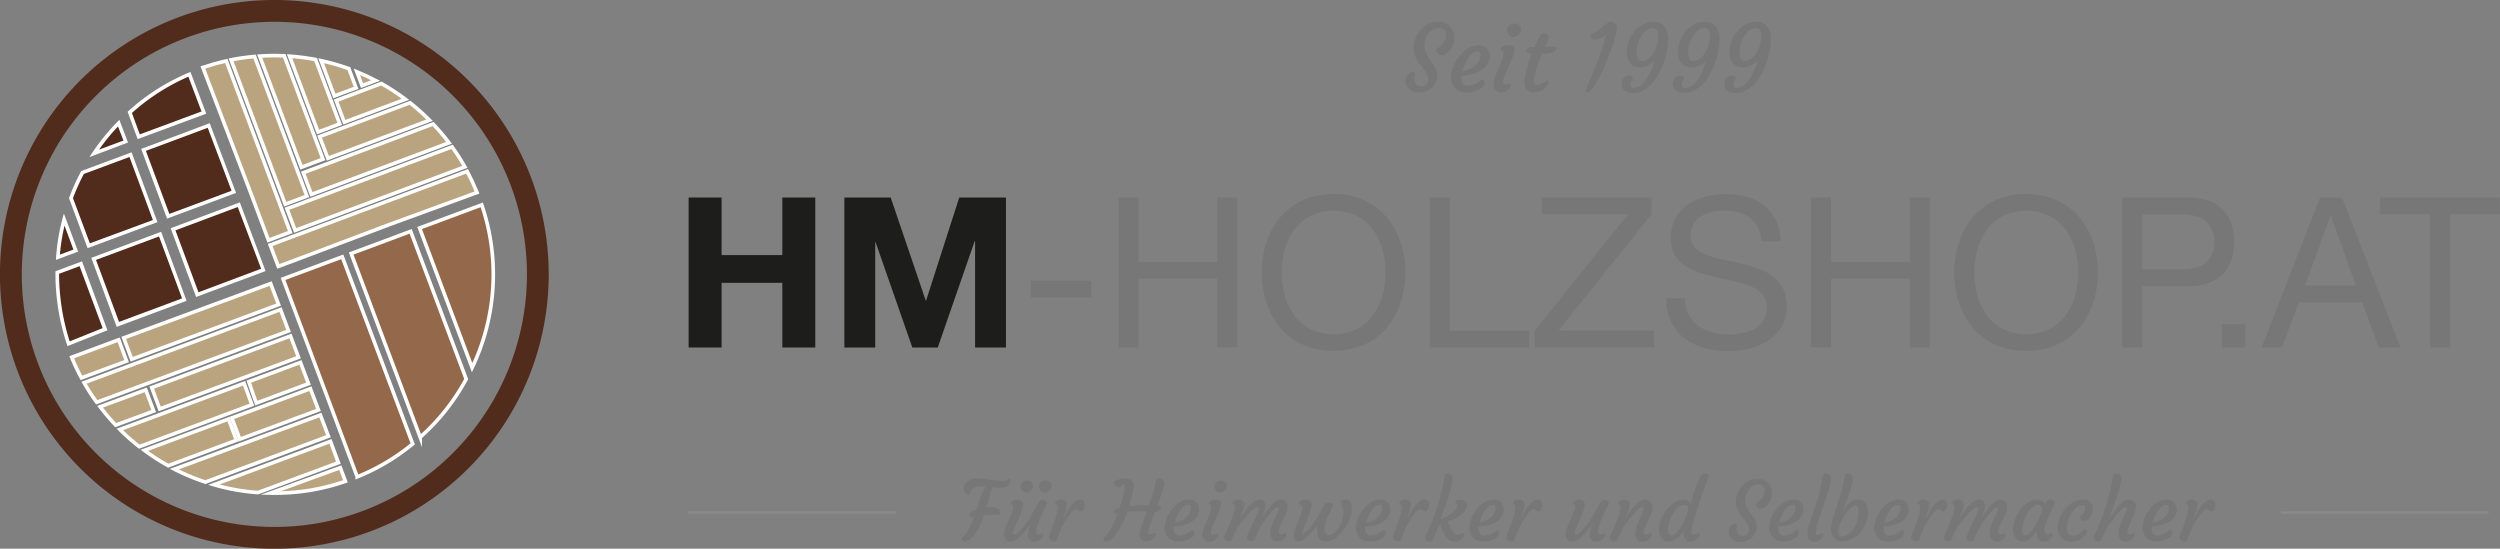 <svg xmlns="http://www.w3.org/2000/svg" viewBox="0 0 688.4 151.09"><rect x="0" y="0" width="688.4" height="151.09" fill="#808080" stroke="none"/><defs><style>.cls-1{fill:#512b1b;}.cls-2{fill:none;}.cls-3{fill:#d14819;}.cls-4,.cls-5{fill:#baa37f;}.cls-4,.cls-6{stroke:#fff;stroke-miterlimit:10;}.cls-6{fill:#93684b;}.cls-7{fill:#fff;}.cls-8{fill:#777;}.cls-9{fill:#1d1d1b;}.cls-10{fill:#898a8a;}</style></defs><g id="Lag_2" data-name="Lag 2"><g id="Layer_1" data-name="Layer 1"><path class="cls-1" d="M75.55,6A69.55,69.55,0,1,1,6,75.55,69.62,69.62,0,0,1,75.55,6m0-6a75.55,75.55,0,1,0,75.54,75.55A75.54,75.54,0,0,0,75.55,0Z"/><line class="cls-2" x1="52.82" y1="12.85" x2="52.82" y2="13.01"/><line class="cls-2" x1="101.3" y1="140.68" x2="101.09" y2="140.68"/><path class="cls-3" d="M56,18.64,68.93,52.82,56.15,18.58Z"/><path class="cls-4" d="M94.8,33.65l16.84-6.31A59.67,59.67,0,0,0,105,23L92.56,27.68Z"/><path class="cls-4" d="M103.44,22.17c-1.69-.88-3.41-1.69-5.18-2.41l1.43,3.82Z"/><polygon class="cls-5" points="74.4 67.46 76.63 73.36 76.69 73.33 74.46 67.44 74.4 67.46"/><path class="cls-4" d="M76.63,73.36l5.65-2.11L106.77,62l24.59-9c-.78-1.91-1.76-4-2.73-5.83L74.4,67.46Z"/><path class="cls-4" d="M81.28,63.45,128,45.94a59.63,59.63,0,0,0-3.52-5.5L79,57.48Z"/><path class="cls-4" d="M85.75,53.53l37.89-14.21a58.47,58.47,0,0,0-4.39-5.17L83.51,47.56Z"/><path class="cls-4" d="M90.28,43.59l28-10.49a61.24,61.24,0,0,0-5.38-4.8L88,37.61Z"/><path class="cls-4" d="M93.55,34.12,86.9,16.39a62.71,62.71,0,0,0-7.17-.92l7.84,20.89Z"/><path class="cls-4" d="M88.94,43.82,78.27,15.37c-.91,0-1.83-.07-2.76-.07-1.35,0-2.69.07-4,.15L83,46.06Z"/><path class="cls-4" d="M84.51,54,70.1,15.56a60,60,0,0,0-6.47.92L78.54,56.24Z"/><polygon class="cls-5" points="73.92 66.19 73.98 66.16 68.93 52.82 73.92 66.19"/><path class="cls-4" d="M68.93,52.82l5,13.34,6-2.25L62.31,16.77c-1.16.26-2.31.56-3.45.88-.9.29-2,.6-3,.93Z"/><path class="cls-4" d="M98.06,24.19l-2-5.28a58.82,58.82,0,0,0-7.64-2.2l3.65,9.72Z"/><path class="cls-4" d="M34.86,99.44l-2.18-5.88L19.75,98.37a51.52,51.52,0,0,0,2.68,5.68Z"/><polygon class="cls-4" points="36.26 98.92 76.72 83.87 74.52 78.08 34.07 93.04 36.26 98.92"/><path class="cls-4" d="M26.64,110.77,79.46,91.12l-2.22-5.88L23.16,105.37A48.76,48.76,0,0,0,26.64,110.77Z"/><path class="cls-4" d="M56.55,132.75l33.88-12.63-2.21-5.84L48,129.18A60.49,60.49,0,0,0,56.55,132.75Z"/><path class="cls-4" d="M40.13,107.34,27.56,112a58,58,0,0,0,4.3,5.06l10.46-3.86Z"/><polygon class="cls-4" points="43.97 112.6 82.2 98.38 79.98 92.51 41.78 106.72 43.97 112.6"/><path class="cls-4" d="M67.21,105.54,33,118.25A56.84,56.84,0,0,0,38.36,123l31-11.56Z"/><path class="cls-4" d="M62.92,115.39,39.75,124a58.27,58.27,0,0,0,6.57,4.23l18.78-7Z"/><polygon class="cls-4" points="66.03 120.94 87.69 112.89 85.47 107.02 63.84 115.07 66.03 120.94"/><polygon class="cls-4" points="70.56 111 84.95 105.65 82.73 99.78 68.5 105.08 70.56 111"/><path class="cls-4" d="M71.05,135.63l22.13-8.23L91,121.53,58.88,133.46A57.19,57.19,0,0,0,71.05,135.63Z"/><path class="cls-4" d="M95.12,132.53l-1.42-3.76-19.22,7A58.92,58.92,0,0,0,95.12,132.53Z"/><path class="cls-6" d="M77.94,76.8l20.43,54.5a58.32,58.32,0,0,0,15.27-9.07L94.24,70.72Z"/><path class="cls-6" d="M96.7,69.81l19,50.57a58.08,58.08,0,0,0,12.67-16L113.08,63.7Z"/><path class="cls-6" d="M132.65,56.41l-17.11,6.38L130,101.24A59.35,59.35,0,0,0,132.65,56.41Z"/><polygon class="cls-1" points="47.67 63.13 65.76 56.4 72.54 74.35 54.36 81.13 47.67 63.13"/><path class="cls-7" d="M65.46,57l6.44,17L54.65,80.48,48.31,63.43,65.46,57m.59-1.28L47,62.84l7,18.93,19.12-7.13L66.05,55.76Z"/><path class="cls-1" d="M15.94,70.85a55.76,55.76,0,0,1,1.73-10.4L20.86,69Z"/><path class="cls-7" d="M17.77,62.14l2.45,6.59L16.5,70.11a53.9,53.9,0,0,1,1.27-8m-.17-3.31a56.5,56.5,0,0,0-2.2,12.76l6.11-2.27L17.6,58.83Z"/><path class="cls-1" d="M25.91,42.23a56.84,56.84,0,0,1,6.76-8.34L34.6,39Z"/><path class="cls-7" d="M32.48,34.8,34,38.7l-6.73,2.51a53.47,53.47,0,0,1,5.25-6.41M32.87,33a58.63,58.63,0,0,0-8.23,10.25l10.61-4L32.87,33Z"/><path class="cls-1" d="M19.56,54.55a57.32,57.32,0,0,1,3.16-7l13.22-4.92,6.81,18.3-18.3,6.81Z"/><path class="cls-7" d="M35.65,43.22,42.1,60.59,24.74,67,20.09,54.55a58.19,58.19,0,0,1,3-6.65l12.58-4.68m.58-1.28L22.37,47.1A57.34,57.34,0,0,0,19,54.55l5.12,13.78,19.24-7.16L36.23,41.94Z"/><path class="cls-1" d="M18.88,94.61A61.33,61.33,0,0,1,15.77,75l6.43-2.39,6.7,18Z"/><path class="cls-7" d="M21.9,73.25l6.36,17.1L19.19,94a61.16,61.16,0,0,1-2.92-18.61l5.63-2.09M22.49,72l-7.22,2.69v.22a61.74,61.74,0,0,0,3.31,20.39l11-4.35-7-19Z"/><polygon class="cls-1" points="39.52 41.25 57.49 34.56 64.4 52.82 46.33 59.55 39.52 41.25"/><path class="cls-7" d="M57.2,35.2l6.56,17.33L46.63,58.9,40.17,41.54l17-6.34m.59-1.28L38.88,41,46,60.19l19-7.07-7.26-19.2Z"/><polygon class="cls-1" points="25.78 71.27 44.08 64.47 50.78 82.46 32.48 89.28 25.78 71.27"/><path class="cls-7" d="M43.79,65.11l6.34,17.06L32.78,88.64,26.43,71.57l17.36-6.46m.58-1.29L25.14,71l7,19,19.23-7.17L44.37,63.82Z"/><path class="cls-1" d="M35.73,31A57.85,57.85,0,0,1,52.18,20.51l4,10.47-18,6.68Z"/><path class="cls-7" d="M51.89,21.17l3.6,9.52L38.49,37l-2.17-5.89a57.82,57.82,0,0,1,15.57-10m.66-1.34a58.53,58.53,0,0,0-17.41,11L37.9,38.3l18.89-7L52.47,19.87l.08,0Z"/><line class="cls-2" x1="52.81" y1="20.52" x2="52.82" y2="20.51"/><path class="cls-8" d="M389.57,20.5l-.11,1a2.12,2.12,0,0,0,1,2.06,1.78,1.78,0,0,0,.83.19,2.14,2.14,0,0,0,.87-.17,1.88,1.88,0,0,0,1.16-1.74,2.92,2.92,0,0,0-.3-1.33,8.66,8.66,0,0,0-.74-1.2l-1-1.22a8.56,8.56,0,0,1-1.62-2.63,6.92,6.92,0,0,1-.41-2.19,7.31,7.31,0,0,1,.24-1.89,7.76,7.76,0,0,1,.68-1.69,7.35,7.35,0,0,1,1.05-1.48A7.08,7.08,0,0,1,392.58,7a5.78,5.78,0,0,1,5.49-.62,4.05,4.05,0,0,1,1.38,1.07,4.59,4.59,0,0,1,1,3,5.48,5.48,0,0,1-.91,3,3.78,3.78,0,0,1-1.87,1.65,1.45,1.45,0,0,1-.61.11,1.49,1.49,0,0,1-1.13-.44,1.32,1.32,0,0,1-.44-.95.48.48,0,0,1,.21-.46,4.82,4.82,0,0,0,1.65-1.48,3.93,3.93,0,0,0,.8-2.11,2,2,0,0,0-.51-1.56,2.05,2.05,0,0,0-1.44-.5,3.24,3.24,0,0,0-1.62.4,4.15,4.15,0,0,0-1.24,1.09,5.56,5.56,0,0,0-1.12,3.48,5.27,5.27,0,0,0,.92,2.81q.39.64.84,1.26c.3.41.59.83.85,1.26a5.37,5.37,0,0,1,.91,2.7,4.28,4.28,0,0,1-.43,2,4.51,4.51,0,0,1-1.14,1.43,5.19,5.19,0,0,1-3.49,1.32,3.66,3.66,0,0,1-2.84-1.09,2.82,2.82,0,0,1-.79-1.92,2.87,2.87,0,0,1,.63-1.89,1.93,1.93,0,0,1,.94-.7C389.24,19.69,389.57,19.91,389.57,20.5Z"/><path class="cls-8" d="M399.55,21a7.88,7.88,0,0,1,.36-2.07,10.81,10.81,0,0,1,.83-1.92A11.13,11.13,0,0,1,402,15.24a9.94,9.94,0,0,1,1.53-1.45,6,6,0,0,1,3.6-1.33,2.77,2.77,0,0,1,2.84,1.75,3.62,3.62,0,0,1,.23,1.42,3.73,3.73,0,0,1-.31,1.5,4.06,4.06,0,0,1-.83,1.26,6,6,0,0,1-1.25,1,9,9,0,0,1-1.59.76,12,12,0,0,1-3.79.65,2.65,2.65,0,0,0-.06.52,3.75,3.75,0,0,0,.07.78,2.32,2.32,0,0,0,.3.76,1.43,1.43,0,0,0,1.3.75,5.23,5.23,0,0,0,2.81-.85,3.46,3.46,0,0,0,.79-.59.86.86,0,0,1,.53-.3.5.5,0,0,1,.4.26,1.13,1.13,0,0,1,.16.61,1.84,1.84,0,0,1-.37,1.15,6.36,6.36,0,0,1-4.67,1.56,4,4,0,0,1-2.94-1.09A4.35,4.35,0,0,1,399.55,21Zm7.27-6.88c-.87,0-1.71.6-2.51,1.8a13.71,13.71,0,0,0-1.65,3.66,6.11,6.11,0,0,0,3.62-1.64,3.77,3.77,0,0,0,1.4-2.58C407.68,14.52,407.4,14.11,406.82,14.11Z"/><path class="cls-8" d="M415.63,23c.22,0,.32.14.32.42a1.81,1.81,0,0,1-.51,1.16,2.49,2.49,0,0,1-2,.87,2,2,0,0,1-2-1.17,2.13,2.13,0,0,1-.2-1,5,5,0,0,1,.2-1.3c.14-.48.31-1,.51-1.51s.43-1.06.67-1.6l.66-1.57A8.24,8.24,0,0,0,414,15a1.68,1.68,0,0,0-.11-.74,1.18,1.18,0,0,0-.26-.28l-.25-.18a.33.33,0,0,1-.12-.3.65.65,0,0,1,.16-.42,1.63,1.63,0,0,1,.45-.35,2.83,2.83,0,0,1,1.3-.28c1.22,0,1.84.32,1.84,1a7,7,0,0,1-.59,2.56c-.39,1-.72,1.73-1,2.32L414.7,20a8.08,8.08,0,0,0-.83,2.73.48.48,0,0,0,.55.54,1.89,1.89,0,0,0,.81-.13A1.11,1.11,0,0,1,415.63,23Zm2.55-13.48a2.36,2.36,0,0,1-.62.47,2.12,2.12,0,0,1-.73.22,1.39,1.39,0,0,1-.73-.11,1.68,1.68,0,0,1-.59-.47A1.9,1.9,0,0,1,415,8.4a1.75,1.75,0,0,1,.21-1,1.65,1.65,0,0,1,.51-.51,2.11,2.11,0,0,1,1.13-.39,3.5,3.5,0,0,1,.82.07,1.67,1.67,0,0,1,.54.25,1.2,1.2,0,0,1,.61,1,2.54,2.54,0,0,1-.16,1A2.49,2.49,0,0,1,418.18,9.54Z"/><path class="cls-8" d="M426,22.09q.36,0,.36.48a1.5,1.5,0,0,1-.25.8,3.43,3.43,0,0,1-1.35,1.37,4.21,4.21,0,0,1-2.3.73,2.36,2.36,0,0,1-2.54-1.79q-.65-2.13,1.9-9c-.95-.08-1.47-.25-1.55-.5a.61.61,0,0,1,0-.24.58.58,0,0,1,.12-.31,1.83,1.83,0,0,1,.3-.33,1.4,1.4,0,0,1,.89-.36h1a12.31,12.31,0,0,1,1.92-3.59,1,1,0,0,1,.61-.2,1.53,1.53,0,0,1,.56.09,1.25,1.25,0,0,1,.4.24,1.15,1.15,0,0,1,.4.84,1.35,1.35,0,0,1-.15.57l-.92,2h1.54l.71,0h.59c.24,0,.36.09.36.26,0,1.1-1.3,1.65-3.89,1.65h-.1l-.85,2.19a19.13,19.13,0,0,0-1.43,5.44,1.06,1.06,0,0,0,.2.68.93.93,0,0,0,.75.24,2.7,2.7,0,0,0,1-.18,5.15,5.15,0,0,0,.78-.42c.22-.15.42-.29.58-.42A.74.74,0,0,1,426,22.09Z"/><path class="cls-8" d="M437.7,25.15a1.2,1.2,0,0,1-.74.31c-.23,0-.34-.11-.34-.33a1.55,1.55,0,0,1,.15-.6q2-4.7,2.68-6.42a80.76,80.76,0,0,0,2.88-8.69,4.7,4.7,0,0,1-2.62,1.36,3.71,3.71,0,0,1-.67.07,1.09,1.09,0,0,1-.47-.09,1,1,0,0,1-.32-.22A.84.84,0,0,1,438,10a.65.65,0,0,1,.19-.5,3,3,0,0,1,.66-.38,5.13,5.13,0,0,0,.9-.51,10.36,10.36,0,0,0,.86-.66l.85-.71c1-.84,1.59-1.27,1.89-1.27a1.86,1.86,0,0,1,.77.15,2,2,0,0,1,.59.39,1.52,1.52,0,0,1,.54,1.15A10,10,0,0,1,445,9.21a21.72,21.72,0,0,1-.56,2.11c-.23.77-.51,1.58-.82,2.45s-.67,1.76-1,2.66Q439.6,23.68,437.7,25.15Z"/><path class="cls-8" d="M447.21,24.84a2.3,2.3,0,0,1-.56-.83,2.56,2.56,0,0,1-.18-.93,2.27,2.27,0,0,1,.17-.86,2.21,2.21,0,0,1,.43-.71,2,2,0,0,1,1.48-.67,1.13,1.13,0,0,1,.83.24c.25.26.31.49.17.68A2.57,2.57,0,0,0,449,23a1.84,1.84,0,0,0,0,.7.74.74,0,0,0,.21.3.84.84,0,0,0,.58.21,4.3,4.3,0,0,0,3.26-2,15.41,15.41,0,0,0,2.47-5.37,6.55,6.55,0,0,1-1.88,1.22,5.17,5.17,0,0,1-2,.46,4.65,4.65,0,0,1-1.49-.21,2.76,2.76,0,0,1-1.12-.69A4.2,4.2,0,0,1,448,14.46a8.6,8.6,0,0,1,2.33-6.1,7.54,7.54,0,0,1,3.19-2.09A5.94,5.94,0,0,1,455.36,6a3.83,3.83,0,0,1,1.76.39,3.49,3.49,0,0,1,1.26,1,5,5,0,0,1,.92,3.14v.23a1.7,1.7,0,0,1,0,.22,20.6,20.6,0,0,1-3.2,10.43,10,10,0,0,1-4.11,3.7,5.5,5.5,0,0,1-2.19.51,4.9,4.9,0,0,1-1.61-.22A3,3,0,0,1,447.21,24.84ZM455,7.72a3,3,0,0,0-2.06,1,7.59,7.59,0,0,0-2.08,4.11,7.16,7.16,0,0,0-.18,1.49,5.9,5.9,0,0,0,.08,1.05,2.51,2.51,0,0,0,.26.73,1.11,1.11,0,0,0,1,.69,2.76,2.76,0,0,0,1.22-.26,4.24,4.24,0,0,0,1.07-.73,6.19,6.19,0,0,0,.92-1.13,8.47,8.47,0,0,0,.74-1.44,9.5,9.5,0,0,0,.66-3.58C456.69,8.37,456.14,7.72,455,7.72Z"/><path class="cls-8" d="M461.37,24.84a2.18,2.18,0,0,1-.56-.83,2.58,2.58,0,0,1-.19-.93,2.27,2.27,0,0,1,.17-.86,2.21,2.21,0,0,1,.43-.71,2,2,0,0,1,1.48-.67,1.13,1.13,0,0,1,.83.24c.25.26.31.49.17.68a2.66,2.66,0,0,0-.57,1.27,1.84,1.84,0,0,0,.05.7.74.74,0,0,0,.21.3.85.85,0,0,0,.59.21,4.28,4.28,0,0,0,3.25-2,15.42,15.42,0,0,0,2.48-5.37,6.6,6.6,0,0,1-1.89,1.22,5.17,5.17,0,0,1-2,.46,4.65,4.65,0,0,1-1.49-.21,2.82,2.82,0,0,1-1.12-.69,4.24,4.24,0,0,1-1.12-3.19,8.6,8.6,0,0,1,2.33-6.1,7.54,7.54,0,0,1,3.19-2.09A5.94,5.94,0,0,1,469.51,6a3.9,3.9,0,0,1,1.77.39,3.54,3.54,0,0,1,1.25,1,5,5,0,0,1,.93,3.14v.23a1.8,1.8,0,0,1,0,.22,20.6,20.6,0,0,1-3.2,10.43,9.86,9.86,0,0,1-4.11,3.7,5.5,5.5,0,0,1-2.19.51,4.9,4.9,0,0,1-1.61-.22A2.83,2.83,0,0,1,461.37,24.84ZM469.2,7.72a3,3,0,0,0-2.07,1,7.66,7.66,0,0,0-2.08,4.11,7.16,7.16,0,0,0-.18,1.49,5.9,5.9,0,0,0,.08,1.05,2.51,2.51,0,0,0,.26.73,1.11,1.11,0,0,0,1,.69,2.76,2.76,0,0,0,1.22-.26,4.24,4.24,0,0,0,1.07-.73,6.19,6.19,0,0,0,.92-1.13,7.8,7.8,0,0,0,.74-1.44,9.5,9.5,0,0,0,.66-3.58C470.84,8.37,470.29,7.72,469.2,7.72Z"/><path class="cls-8" d="M475.52,24.84A2.18,2.18,0,0,1,475,24a2.56,2.56,0,0,1-.18-.93,2.27,2.27,0,0,1,.16-.86,2.41,2.41,0,0,1,.43-.71,2,2,0,0,1,1.49-.67,1.1,1.1,0,0,1,.82.24c.26.26.31.49.17.68a2.66,2.66,0,0,0-.57,1.27,1.84,1.84,0,0,0,.05.7.74.74,0,0,0,.21.3.85.85,0,0,0,.59.21,4.28,4.28,0,0,0,3.25-2,15.42,15.42,0,0,0,2.48-5.37A6.6,6.6,0,0,1,482,18.09a5.17,5.17,0,0,1-2,.46,4.65,4.65,0,0,1-1.49-.21,2.72,2.72,0,0,1-1.11-.69,4.2,4.2,0,0,1-1.13-3.19,8.6,8.6,0,0,1,2.33-6.1,7.54,7.54,0,0,1,3.19-2.09A5.94,5.94,0,0,1,483.66,6a3.9,3.9,0,0,1,1.77.39,3.67,3.67,0,0,1,1.26,1,5.07,5.07,0,0,1,.92,3.14v.23a1.8,1.8,0,0,1,0,.22,20.51,20.51,0,0,1-3.2,10.43,9.86,9.86,0,0,1-4.11,3.7,5.5,5.5,0,0,1-2.19.51,4.9,4.9,0,0,1-1.61-.22A2.83,2.83,0,0,1,475.52,24.84Zm7.83-17.12a3.06,3.06,0,0,0-2.07,1,7.66,7.66,0,0,0-2.08,4.11,7.16,7.16,0,0,0-.18,1.49,5,5,0,0,0,.09,1.05,2.25,2.25,0,0,0,.25.73,1.11,1.11,0,0,0,1,.69,2.76,2.76,0,0,0,1.22-.26,4.07,4.07,0,0,0,1.07-.73,6.68,6.68,0,0,0,.93-1.13,8.44,8.44,0,0,0,.73-1.44A9.5,9.5,0,0,0,485,9.66C485,8.37,484.44,7.72,483.35,7.72Z"/><path class="cls-8" d="M274.71,141.76c-.22,0-.44,0-.67,0s-.51,0-.83,0a19.87,19.87,0,0,0-2.26.08,17.6,17.6,0,0,1-.91,2.35,19.12,19.12,0,0,1-1.26,2.35,6,6,0,0,1-2.7,2.55,1.12,1.12,0,0,1-.4.07.87.87,0,0,1-.37-.07.85.85,0,0,1-.28-.18.61.61,0,0,1-.23-.47A.42.42,0,0,1,265,148q1.57-1.14,3.24-5.75l-.25.07-.21.06a.45.45,0,0,1-.2,0,.56.56,0,0,1-.26-.08,1,1,0,0,1-.25-.17.6.6,0,0,1-.24-.43.52.52,0,0,1,.19-.39,2.71,2.71,0,0,1,.48-.35,7.45,7.45,0,0,1,1.34-.58l.6-1.86a16.25,16.25,0,0,1,2-4.52c-.61-.06-1.05-.08-1.34-.08a3.68,3.68,0,0,0-1.88.36,2.32,2.32,0,0,0-.8.79,2.08,2.08,0,0,0-.24.6.46.46,0,0,1-.19.39.86.86,0,0,1-.41.08.83.83,0,0,1-.49-.17,1.36,1.36,0,0,1-.42-.44,1.78,1.78,0,0,1-.28-1.22,2.29,2.29,0,0,1,.45-1.17,3.22,3.22,0,0,1,.88-.81,3.79,3.79,0,0,1,2-.57,17.72,17.72,0,0,1,2,.1c.62.07,1.25.15,1.87.24,1.64.22,2.69.33,3.14.33a5,5,0,0,0,1-.07,1.69,1.69,0,0,0,.56-.24l.33-.2a.71.71,0,0,1,.3-.05c.22,0,.32.17.29.5a2.22,2.22,0,0,1-.24.87,2,2,0,0,1-.52.59,2.74,2.74,0,0,1-1.66.47c-.68,0-1.49,0-2.45-.13a11,11,0,0,0-.7,1.95l-1,3.65a11,11,0,0,1,1.59-.16,3.15,3.15,0,0,1,.9.11,2.24,2.24,0,0,1,.64.31,1.26,1.26,0,0,1,.63,1.06A.56.56,0,0,1,274.71,141.76Z"/><path class="cls-8" d="M287,146.83c.17,0,.25.09.25.26a1.94,1.94,0,0,1-.95,1.62,2.7,2.7,0,0,1-1.51.42,1.54,1.54,0,0,1-1.08-.34,1.86,1.86,0,0,1-.68-1.46A10.15,10.15,0,0,1,284,144c-1.13,1.53-1.93,2.55-2.39,3.06a11.69,11.69,0,0,1-1.2,1.18,3.31,3.31,0,0,1-2,.91,1.79,1.79,0,0,1-1.83-1.19,2.63,2.63,0,0,1-.13-.83,3.9,3.9,0,0,1,.16-1.06,12.55,12.55,0,0,1,.42-1.21c.17-.42.35-.85.55-1.29l.6-1.33c.77-1.71,1.05-2.72.85-3a1.37,1.37,0,0,0-.5-.42.28.28,0,0,1-.13-.27.53.53,0,0,1,.16-.37,1.47,1.47,0,0,1,.41-.31,2.58,2.58,0,0,1,1.09-.25,2.18,2.18,0,0,1,.82.11,1.31,1.31,0,0,1,.46.3,1.09,1.09,0,0,1,.37.8,4.13,4.13,0,0,1-.14,1c-.1.37-.23.77-.38,1.19s-.33.88-.51,1.33c-.51,1.2-.85,2-1,2.37l-.41.86a3.12,3.12,0,0,0-.34,1.07.71.71,0,0,0,.1.44.43.43,0,0,0,.36.13,1.13,1.13,0,0,0,.6-.25,5.74,5.74,0,0,0,.75-.65,12,12,0,0,0,.86-.95c.29-.36.58-.73.86-1.11a19.78,19.78,0,0,0,1.22-1.82c1.56-2.77,2.4-4.21,2.5-4.34a1,1,0,0,1,.73-.47,2.08,2.08,0,0,1,.64.08,1.21,1.21,0,0,1,.48.24c.31.23.41.45.3.68q-2.7,5.64-2.91,7.09a6.76,6.76,0,0,0-.06.69q0,.84.51.84a1.68,1.68,0,0,0,.79-.17A1,1,0,0,1,287,146.83ZM283.91,135a1.87,1.87,0,0,1-.56.42,1.64,1.64,0,0,1-.65.2,1.21,1.21,0,0,1-.65-.1,1.58,1.58,0,0,1-.52-.4,1.75,1.75,0,0,1-.48-1.13,1.6,1.6,0,0,1,.18-.85,1.68,1.68,0,0,1,.46-.46,1.87,1.87,0,0,1,1-.34,2.85,2.85,0,0,1,.73.07,1.43,1.43,0,0,1,.49.22,1.07,1.07,0,0,1,.53.89,2.19,2.19,0,0,1-.15.87A2,2,0,0,1,283.91,135Zm5.09,0a1.83,1.83,0,0,1-.55.42,1.74,1.74,0,0,1-.66.2,1.17,1.17,0,0,1-.64-.1,1.61,1.61,0,0,1-.53-.4,1.75,1.75,0,0,1-.48-1.13,1.6,1.6,0,0,1,.19-.85,1.44,1.44,0,0,1,.46-.46,1.84,1.84,0,0,1,1-.34,2.8,2.8,0,0,1,.73.07,1.35,1.35,0,0,1,.49.22,1,1,0,0,1,.53.89,2.19,2.19,0,0,1-.15.87A2,2,0,0,1,289,135Z"/><path class="cls-8" d="M289.26,148.75a1.4,1.4,0,0,1-.36-.37.72.72,0,0,1-.14-.35.89.89,0,0,1,.06-.37c.05-.14.11-.32.19-.53q2.26-5.55,2.26-7.46a.91.91,0,0,0-.36-.75l-.23-.16a.34.34,0,0,1-.1-.27.51.51,0,0,1,.14-.37,1.27,1.27,0,0,1,.37-.31,2.07,2.07,0,0,1,1-.25,2.11,2.11,0,0,1,.79.11,1.31,1.31,0,0,1,.48.3,1.19,1.19,0,0,1,.43.84,3.92,3.92,0,0,1-.1.89c-.07.31-.16.6-.25.9s-.19.56-.29.83a4.62,4.62,0,0,0-.19.58,1.29,1.29,0,0,0-.06.48,1,1,0,0,0,.32-.45l.43-.82a9.23,9.23,0,0,1,2.81-3.43,1.85,1.85,0,0,1,1-.23,1.14,1.14,0,0,1,.9.39,1.35,1.35,0,0,1,.36.87,3.05,3.05,0,0,1-.06.79,2.38,2.38,0,0,1-.25.59,1,1,0,0,1-.89.62.41.41,0,0,1-.27-.1l-.24-.21a1.1,1.1,0,0,0-.7-.32,1.36,1.36,0,0,0-.82.44,8.45,8.45,0,0,0-1,1.14,21.18,21.18,0,0,0-2.86,5.19l-.49,1.28a2.85,2.85,0,0,1-.33.68.49.49,0,0,1-.43.21,1.64,1.64,0,0,1-.56-.11A1.83,1.83,0,0,1,289.26,148.75Z"/><path class="cls-8" d="M315.75,140.88c-.9-.08-1.79-.12-2.66-.12a23,23,0,0,0-2.7.16,20.28,20.28,0,0,1-3.77,7,4,4,0,0,1-1.54,1.07,1.14,1.14,0,0,1-.41.07.83.83,0,0,1-.62-.25.62.62,0,0,1-.23-.47A.42.42,0,0,1,304,148q1.77-1.26,3.73-6.57l-.16,0-.19.05a.34.34,0,0,1-.27-.07,1,1,0,0,1-.27-.26c-.2-.27-.22-.46-.08-.59a4.08,4.08,0,0,1,1.48-.65,27.19,27.19,0,0,0,1.54-6.51,1.77,1.77,0,0,0-.84.24l-.84.48c-.23.12-.53,0-.91-.3s-.53-.61-.49-.89.65-.77,1.78-1a4.53,4.53,0,0,1,.94-.14h.68a3.57,3.57,0,0,1,.61.09,1.73,1.73,0,0,1,1.36.95,2.11,2.11,0,0,1,.12.75,7.06,7.06,0,0,1-.09,1c-.06.39-.15.84-.26,1.34-.23,1.1-.55,2.26-.94,3.5a42.63,42.63,0,0,1,5-.29h.48l.61-1.81a29.73,29.73,0,0,0,1.25-4.64q.15-.93.93-.93a1.33,1.33,0,0,1,.84.25,1.17,1.17,0,0,1,.6,1,5.53,5.53,0,0,1-.19,1.18c-.11.44-.25.92-.43,1.46s-.38,1.12-.61,1.74l-.7,1.87.27,0,.32,0,.26.07a.31.31,0,0,1,.23.3.91.91,0,0,1-.13.45,1.49,1.49,0,0,1-.36.45,2,2,0,0,1-1.31.53c-.9,2.37-1.42,3.83-1.57,4.36a5,5,0,0,0-.22,1.09q0,.6.48.6a1.54,1.54,0,0,0,.72-.15l.4-.19a.49.49,0,0,1,.23-.06.21.21,0,0,1,.23.23,1.91,1.91,0,0,1-1.14,1.65,3,3,0,0,1-1.56.45,1.57,1.57,0,0,1-1.57-1,1.52,1.52,0,0,1-.16-.66A5,5,0,0,1,314,146c.15-.49.31-1,.49-1.5Z"/><path class="cls-8" d="M320.7,145.14a7.38,7.38,0,0,1,.32-1.84,9.25,9.25,0,0,1,.75-1.71,9.72,9.72,0,0,1,1.09-1.56,8.63,8.63,0,0,1,1.35-1.29,5.31,5.31,0,0,1,3.2-1.18,2.46,2.46,0,0,1,2.53,1.56,3.18,3.18,0,0,1,.21,1.25,3.45,3.45,0,0,1-.28,1.34,3.76,3.76,0,0,1-.74,1.12,5,5,0,0,1-1.11.9,7.44,7.44,0,0,1-1.42.68,10.53,10.53,0,0,1-3.36.58,2.05,2.05,0,0,0-.06.46,3.51,3.51,0,0,0,.07.69,1.87,1.87,0,0,0,.27.68,1.24,1.24,0,0,0,1.15.67,4.72,4.72,0,0,0,2.5-.75,3.45,3.45,0,0,0,.7-.53.75.75,0,0,1,.47-.27.41.41,0,0,1,.35.24.94.94,0,0,1,.15.53,1.64,1.64,0,0,1-.33,1,5.63,5.63,0,0,1-4.15,1.4,3.57,3.57,0,0,1-2.62-1A3.91,3.91,0,0,1,320.7,145.14Zm6.47-6.11c-.78,0-1.52.53-2.24,1.59a12.23,12.23,0,0,0-1.46,3.26,5.41,5.41,0,0,0,3.21-1.46,3.3,3.3,0,0,0,1.25-2.3C327.93,139.39,327.68,139,327.17,139Z"/><path class="cls-8" d="M335,147c.19,0,.29.12.29.37a1.63,1.63,0,0,1-.46,1,2.22,2.22,0,0,1-1.78.78,1.76,1.76,0,0,1-1.76-1,2,2,0,0,1-.18-.89,4.32,4.32,0,0,1,.18-1.16c.13-.42.28-.87.46-1.34s.38-.94.59-1.42l.59-1.39a7.28,7.28,0,0,0,.64-2.06,1.31,1.31,0,0,0-.11-.66.92.92,0,0,0-.22-.25l-.22-.16a.29.29,0,0,1-.11-.27.55.55,0,0,1,.14-.37,1.29,1.29,0,0,1,.4-.31,2.51,2.51,0,0,1,1.16-.25c1.09,0,1.63.28,1.63.85a6.27,6.27,0,0,1-.52,2.27c-.35.86-.65,1.54-.89,2.07l-.66,1.53a7.11,7.11,0,0,0-.73,2.42.43.43,0,0,0,.48.49,1.67,1.67,0,0,0,.72-.12A1,1,0,0,1,335,147Zm2.27-12a2.11,2.11,0,0,1-.56.42,1.82,1.82,0,0,1-.65.2,1.13,1.13,0,0,1-.65-.11,1.38,1.38,0,0,1-.52-.41,1.69,1.69,0,0,1-.48-1.11,1.6,1.6,0,0,1,.18-.85,1.68,1.68,0,0,1,.46-.46,1.87,1.87,0,0,1,1-.34,3.49,3.49,0,0,1,.73.06,1.74,1.74,0,0,1,.48.22,1.07,1.07,0,0,1,.54.9,2.19,2.19,0,0,1-.15.87A2.12,2.12,0,0,1,337.27,135Z"/><path class="cls-8" d="M346.13,139.65c-.43,0-1.22.62-2.35,1.86-.85,1-1.47,1.69-1.85,2.18l-1,1.26c-.43.81-.76,1.49-1,2l-.59,1.28a3.08,3.08,0,0,1-.41.67.58.58,0,0,1-.46.2,1.56,1.56,0,0,1-.57-.11,1.8,1.8,0,0,1-.47-.27A1,1,0,0,1,337,148a2,2,0,0,1,.24-.66l.43-.89c.13-.27.28-.61.46-1l.62-1.52a16,16,0,0,0,1.31-4.22.87.87,0,0,0-.33-.75l-.23-.16a.31.31,0,0,1-.11-.27.57.57,0,0,1,.15-.37,1.29,1.29,0,0,1,.4-.31,2.4,2.4,0,0,1,1.79-.14,1.48,1.48,0,0,1,.5.3,1.08,1.08,0,0,1,.42.8,3.54,3.54,0,0,1-.11.85c-.08.29-.17.57-.28.86s-.23.58-.35.85l-.55,1.17c-.07.14-.09.2-.06.16,1.35-1.75,2.16-2.78,2.43-3.1a9.92,9.92,0,0,1,1.33-1.35,2.81,2.81,0,0,1,1.66-.65A1.64,1.64,0,0,1,348,138a1.81,1.81,0,0,1,.47,1.29,4.74,4.74,0,0,1-.36,1.64c-.23.62-.39,1.06-.47,1.31l1.63-2.14.9-1.09a5.2,5.2,0,0,1,1.44-1.21,2.58,2.58,0,0,1,1-.28,2.06,2.06,0,0,1,.77.14,1.8,1.8,0,0,1,.65.41,1.88,1.88,0,0,1,.56,1.44,4.47,4.47,0,0,1-.39,1.77c-.27.61-.5,1.1-.7,1.49s-.39.78-.58,1.17a7.14,7.14,0,0,0-.81,2.61c0,.4.17.6.49.6a1.87,1.87,0,0,0,.85-.2,1.63,1.63,0,0,1,.49-.2.2.2,0,0,1,.23.23,1.93,1.93,0,0,1-1,1.65,2.24,2.24,0,0,1-1.24.46,2.5,2.5,0,0,1-.9-.14,1.49,1.49,0,0,1-.62-.42,2.21,2.21,0,0,1-.62-1.6,6.21,6.21,0,0,1,.24-1.77,13.32,13.32,0,0,1,.58-1.57c.22-.51.44-1,.67-1.4s.39-.76.51-1a3.18,3.18,0,0,0,.36-1.14c0-.29-.15-.43-.46-.43s-1.11.66-2.14,2c-.79,1-1.33,1.77-1.63,2.22l-.77,1.1c-.43.81-.75,1.49-1,2l-.57,1.28a3.42,3.42,0,0,1-.36.67.54.54,0,0,1-.43.2,1.61,1.61,0,0,1-.54-.09,1.73,1.73,0,0,1-.45-.23.88.88,0,0,1-.43-.69,3,3,0,0,1,.24-1c.16-.42.35-.88.59-1.4l1.55-3.28a8.43,8.43,0,0,0,.83-2.32C346.58,139.81,346.43,139.65,346.13,139.65Zm1.09,3.12s0,0,0,0v0S347.22,142.76,347.22,142.77Z"/><path class="cls-8" d="M359.93,147.75a4.28,4.28,0,0,1-2.37,1.33,1.2,1.2,0,0,1-1.19-.88,1.63,1.63,0,0,1-.12-.58,4.35,4.35,0,0,1,.22-1.39c.15-.45.3-.87.45-1.27l1-2.51a18,18,0,0,0,.68-2.15,1.16,1.16,0,0,0,0-.82,1.63,1.63,0,0,0-.36-.38l-.39-.29a.37.37,0,0,1-.18-.32.53.53,0,0,1,.16-.37,1.44,1.44,0,0,1,.43-.31,2.49,2.49,0,0,1,1.1-.25,2.65,2.65,0,0,1,.89.11,1.73,1.73,0,0,1,.54.3,1.13,1.13,0,0,1,.41.88A4.64,4.64,0,0,1,361,140c-.11.43-.26.89-.43,1.37s-.37,1-.58,1.49l-.61,1.53a16.26,16.26,0,0,0-.88,2.77,7.59,7.59,0,0,0,2.76-2.55,28.48,28.48,0,0,0,3.31-5.48.89.89,0,0,1,.41-.5,2.18,2.18,0,0,1,1-.17q1,0,1,.6a1.43,1.43,0,0,1-.18.76c-.13.28-.25.51-.34.69l-.43.89a10.35,10.35,0,0,0-1.29,4.26,1.74,1.74,0,0,0,.62,1.56.87.87,0,0,0,.54.14,2,2,0,0,0,.86-.26,4.46,4.46,0,0,0,1-.72,6.13,6.13,0,0,0,.84-1.06,7.9,7.9,0,0,0,.68-1.29,6.66,6.66,0,0,0,.61-2.57,4.53,4.53,0,0,0-.72-2.82c-.16-.19-.11-.42.15-.67a1.71,1.71,0,0,1,1.28-.41,1.48,1.48,0,0,1,1.46,1.2,4.3,4.3,0,0,1,.16,1.36,7.59,7.59,0,0,1-.32,2,11.62,11.62,0,0,1-.87,2.13,12,12,0,0,1-1.27,1.91,10,10,0,0,1-1.5,1.54,5.06,5.06,0,0,1-3.12,1.4c-1.64,0-2.47-1.07-2.47-3.19a7.46,7.46,0,0,1,.14-1.43A17.74,17.74,0,0,1,359.93,147.75Z"/><path class="cls-8" d="M373.4,145.14a7,7,0,0,1,.32-1.84,8.58,8.58,0,0,1,.74-1.71,9.72,9.72,0,0,1,1.09-1.56,8.68,8.68,0,0,1,1.36-1.29,5.29,5.29,0,0,1,3.2-1.18,2.45,2.45,0,0,1,2.52,1.56,3,3,0,0,1,.21,1.25,3.45,3.45,0,0,1-.27,1.34,4,4,0,0,1-.74,1.12,5,5,0,0,1-1.12.9,7.07,7.07,0,0,1-1.41.68,10.59,10.59,0,0,1-3.37.58,2.18,2.18,0,0,0-.05.46,2.45,2.45,0,0,0,.07.69,1.85,1.85,0,0,0,.26.68,1.26,1.26,0,0,0,1.15.67,4.69,4.69,0,0,0,2.5-.75,3.54,3.54,0,0,0,.71-.53.75.75,0,0,1,.47-.27.43.43,0,0,1,.35.24.94.94,0,0,1,.15.53,1.59,1.59,0,0,1-.34,1,5.63,5.63,0,0,1-4.15,1.4,3.56,3.56,0,0,1-2.61-1A3.84,3.84,0,0,1,373.4,145.14Zm6.46-6.11a2.89,2.89,0,0,0-2.23,1.59,11.63,11.63,0,0,0-1.46,3.26,5.41,5.41,0,0,0,3.21-1.46,3.34,3.34,0,0,0,1.25-2.3C380.63,139.39,380.37,139,379.86,139Z"/><path class="cls-8" d="M384,148.75a1.4,1.4,0,0,1-.36-.37.84.84,0,0,1-.14-.35.89.89,0,0,1,.06-.37c.05-.14.11-.32.19-.53q2.27-5.55,2.26-7.46a.91.91,0,0,0-.36-.75l-.22-.16a.31.31,0,0,1-.11-.27.55.55,0,0,1,.14-.37,1.32,1.32,0,0,1,.38-.31,2,2,0,0,1,1-.25,2.08,2.08,0,0,1,.78.11,1.31,1.31,0,0,1,.48.3,1.15,1.15,0,0,1,.43.84,3.92,3.92,0,0,1-.1.89,9.21,9.21,0,0,1-.25.9c-.09.29-.19.56-.29.83s-.16.45-.19.58a1.58,1.58,0,0,0-.06.48A.9.9,0,0,0,388,142l.43-.82a9.23,9.23,0,0,1,2.81-3.43,1.85,1.85,0,0,1,1-.23,1.13,1.13,0,0,1,.9.39,1.35,1.35,0,0,1,.36.87,2.67,2.67,0,0,1-.06.79,2.38,2.38,0,0,1-.25.59,1,1,0,0,1-.89.62.39.39,0,0,1-.26-.1l-.25-.21a1.08,1.08,0,0,0-.7-.32,1.36,1.36,0,0,0-.82.44,9.21,9.21,0,0,0-1,1.14,21.18,21.18,0,0,0-2.86,5.19l-.48,1.28a3.22,3.22,0,0,1-.34.68.47.47,0,0,1-.42.21,1.65,1.65,0,0,1-.57-.11A2,2,0,0,1,384,148.75Z"/><path class="cls-8" d="M400.56,149.12c-1.68,0-3-1.59-4-4.78-.39.73-.71,1.38-1,2l-.67,1.51a6.52,6.52,0,0,1-.53,1,.72.72,0,0,1-.56.35,1.53,1.53,0,0,1-1-.38,1,1,0,0,1-.39-.77,2.19,2.19,0,0,1,.23-.66l.45-.89a58.62,58.62,0,0,0,3.75-10.81,44,44,0,0,0,.9-4.34c.08-.62.38-.93.91-.93a1.22,1.22,0,0,1,.77.24,1.28,1.28,0,0,1,.58,1,10.75,10.75,0,0,1-.15,1.23c-.09.46-.2,1-.34,1.5s-.3,1.11-.48,1.7c-.48,1.54-.84,2.64-1.07,3.3l-1,2.87-.31.74a11.4,11.4,0,0,0,3.85-2.3,2.17,2.17,0,0,0,.78-1.45.56.56,0,0,0-.23-.5,3.54,3.54,0,0,1-.31-.24c-.06-.06-.06-.16,0-.3a.89.89,0,0,1,.41-.42,1.67,1.67,0,0,1,.83-.19,3.72,3.72,0,0,1,.82.08,1.69,1.69,0,0,1,.57.28,1.27,1.27,0,0,1,.54,1.1,2.86,2.86,0,0,1-.3,1.3,3.83,3.83,0,0,1-.93,1.14,13.2,13.2,0,0,1-4,2.06,6.21,6.21,0,0,0,1.27,2.6c.58.7,1.11,1.06,1.6,1.06a1.54,1.54,0,0,0,.67-.14l.39-.19a.47.47,0,0,1,.24-.07q.27,0,.27.33a1.19,1.19,0,0,1-.1.51,2.7,2.7,0,0,1-.28.46,2.7,2.7,0,0,1-2.13,1Z"/><path class="cls-8" d="M404.62,145.14a7,7,0,0,1,.33-1.84,8.58,8.58,0,0,1,.74-1.71,9.72,9.72,0,0,1,1.09-1.56,8.63,8.63,0,0,1,1.35-1.29,5.33,5.33,0,0,1,3.2-1.18,2.46,2.46,0,0,1,2.53,1.56,3,3,0,0,1,.21,1.25,3.45,3.45,0,0,1-.28,1.34,3.73,3.73,0,0,1-.73,1.12,5.27,5.27,0,0,1-1.12.9,7.35,7.35,0,0,1-1.41.68,10.59,10.59,0,0,1-3.37.58,2.05,2.05,0,0,0-.06.46,3.51,3.51,0,0,0,.07.69,1.87,1.87,0,0,0,.27.68,1.25,1.25,0,0,0,1.15.67,4.72,4.72,0,0,0,2.5-.75,3.45,3.45,0,0,0,.7-.53.75.75,0,0,1,.47-.27.41.41,0,0,1,.35.24.94.94,0,0,1,.15.53,1.64,1.64,0,0,1-.33,1,5.63,5.63,0,0,1-4.15,1.4,3.57,3.57,0,0,1-2.62-1A3.91,3.91,0,0,1,404.62,145.14Zm6.47-6.11c-.77,0-1.52.53-2.24,1.59a12.23,12.23,0,0,0-1.46,3.26,5.38,5.38,0,0,0,3.21-1.46,3.3,3.3,0,0,0,1.25-2.3C411.85,139.39,411.6,139,411.09,139Z"/><path class="cls-8" d="M415.25,148.75a1.53,1.53,0,0,1-.35-.37.89.89,0,0,1-.15-.35,1.13,1.13,0,0,1,.07-.37c0-.14.11-.32.19-.53q2.26-5.55,2.26-7.46a.92.92,0,0,0-.37-.75l-.22-.16a.34.34,0,0,1-.1-.27.54.54,0,0,1,.13-.37,1.47,1.47,0,0,1,.38-.31,2.07,2.07,0,0,1,1-.25,2.11,2.11,0,0,1,.79.11,1.31,1.31,0,0,1,.48.3,1.19,1.19,0,0,1,.43.84,3.92,3.92,0,0,1-.1.89c-.07.31-.16.6-.25.9s-.2.56-.29.83a4.62,4.62,0,0,0-.19.58,1.75,1.75,0,0,0-.07.48.93.93,0,0,0,.33-.45l.43-.82a9.14,9.14,0,0,1,2.81-3.43,1.82,1.82,0,0,1,1-.23,1.14,1.14,0,0,1,.9.39,1.35,1.35,0,0,1,.36.87,2.63,2.63,0,0,1-.07.79,2.06,2.06,0,0,1-.25.59,1,1,0,0,1-.88.62.39.39,0,0,1-.27-.1l-.24-.21a1.1,1.1,0,0,0-.7-.32,1.36,1.36,0,0,0-.82.44,9.22,9.22,0,0,0-1,1.14,21.49,21.49,0,0,0-2.85,5.19l-.49,1.28a3.92,3.92,0,0,1-.33.68.49.49,0,0,1-.43.21,1.59,1.59,0,0,1-.56-.11A2.06,2.06,0,0,1,415.25,148.75Z"/><path class="cls-8" d="M441.75,146.83a.23.23,0,0,1,.26.26,1.93,1.93,0,0,1-1,1.62,2.69,2.69,0,0,1-1.5.42,1.55,1.55,0,0,1-1.09-.34,1.85,1.85,0,0,1-.67-1.46,9.9,9.9,0,0,1,.92-3.35q-1.71,2.29-2.4,3.06a10.79,10.79,0,0,1-1.19,1.18,3.36,3.36,0,0,1-2,.91,1.77,1.77,0,0,1-1.82-1.19,2.37,2.37,0,0,1-.14-.83,3.94,3.94,0,0,1,.17-1.06,10.17,10.17,0,0,1,.41-1.21c.17-.42.35-.85.55-1.29l.6-1.33c.77-1.71,1.05-2.72.85-3a1.33,1.33,0,0,0-.49-.42.28.28,0,0,1-.14-.27.58.58,0,0,1,.16-.37,1.53,1.53,0,0,1,.42-.31,2.5,2.5,0,0,1,1.08-.25,2.24,2.24,0,0,1,.83.11,1.41,1.41,0,0,1,.46.3,1.11,1.11,0,0,1,.36.8,3.68,3.68,0,0,1-.14,1,12.39,12.39,0,0,1-.38,1.19c-.15.43-.32.88-.51,1.33-.51,1.2-.85,2-1,2.37l-.4.86a3.21,3.21,0,0,0-.35,1.07.71.71,0,0,0,.1.44.46.46,0,0,0,.36.13,1.1,1.1,0,0,0,.6-.25,6.49,6.49,0,0,0,.76-.65c.27-.27.55-.59.85-.95s.58-.73.86-1.11a17.9,17.9,0,0,0,1.22-1.82c1.57-2.77,2.4-4.21,2.5-4.34a1,1,0,0,1,.73-.47,2.14,2.14,0,0,1,.65.08,1.23,1.23,0,0,1,.47.24c.31.23.41.45.3.68q-2.7,5.64-2.91,7.09a6.76,6.76,0,0,0-.06.69q0,.84.51.84a1.68,1.68,0,0,0,.79-.17A1.17,1.17,0,0,1,441.75,146.83Z"/><path class="cls-8" d="M452,139.65c-.23,0-.55.22-1,.66s-.78.84-1.09,1.2l-.94,1.13L447.12,145c-.43.81-.76,1.49-1,2l-.59,1.28a3.08,3.08,0,0,1-.41.67.58.58,0,0,1-.46.2,1.56,1.56,0,0,1-.57-.11,1.65,1.65,0,0,1-.47-.27,1,1,0,0,1-.42-.77,2,2,0,0,1,.24-.66l.42-.89c.14-.27.29-.61.47-1l.62-1.52a16,16,0,0,0,1.31-4.22.85.85,0,0,0-.34-.75l-.22-.16a.31.31,0,0,1-.11-.27.57.57,0,0,1,.15-.37,1.37,1.37,0,0,1,.39-.31,2.22,2.22,0,0,1,1-.25,2.08,2.08,0,0,1,.78.11,1.23,1.23,0,0,1,.46.3,1.07,1.07,0,0,1,.41.8,3.53,3.53,0,0,1-.1.85,7.1,7.1,0,0,1-.27.86c-.11.3-.22.58-.34.86s-.22.53-.32.73l-.22.48c-.06.12-.07.15,0,.11.82-1.14,1.35-1.87,1.61-2.19l.78-.93a7.15,7.15,0,0,1,1.34-1.32,3.11,3.11,0,0,1,1.55-.66,2.68,2.68,0,0,1,1,.14,2.13,2.13,0,0,1,.68.41,1.9,1.9,0,0,1,.6,1.44,4.86,4.86,0,0,1-.39,1.83c-.27.63-.5,1.15-.7,1.54s-.38.8-.56,1.2a7.81,7.81,0,0,0-.83,2.69c0,.25.2.38.6.38a1.87,1.87,0,0,0,.85-.2,1.63,1.63,0,0,1,.49-.2.2.2,0,0,1,.23.23,1.93,1.93,0,0,1-1,1.65,2.24,2.24,0,0,1-1.24.46,2.8,2.8,0,0,1-.94-.13,1.81,1.81,0,0,1-.66-.38,2.11,2.11,0,0,1-.65-1.64,8.63,8.63,0,0,1,.81-3.21c.39-.88.67-1.48.83-1.81l.37-.78a2.87,2.87,0,0,0,.35-1.12C452.56,139.79,452.35,139.65,452,139.65Z"/><path class="cls-8" d="M467.75,146.78a.21.21,0,0,1,.23.24,2,2,0,0,1-1,1.64,2.19,2.19,0,0,1-1.24.47,2.54,2.54,0,0,1-.92-.14,1.49,1.49,0,0,1-.62-.42,2.53,2.53,0,0,1-.62-1.82,4.83,4.83,0,0,1,.09-.75,9.76,9.76,0,0,1-1.54,1.95,3.83,3.83,0,0,1-2.54,1.18,2.47,2.47,0,0,1-2.57-1.77,5.16,5.16,0,0,1-.22-1.64,7,7,0,0,1,.3-2,9.21,9.21,0,0,1,.81-1.91,10.74,10.74,0,0,1,1.2-1.69,10.11,10.11,0,0,1,1.43-1.36,5.11,5.11,0,0,1,2.93-1.2,2.47,2.47,0,0,1,2.09,1.06q1.92-6.6,2.9-7.79a1.15,1.15,0,0,1,.86-.48,1.42,1.42,0,0,1,1.14.43.41.41,0,0,1,.13.29,1.66,1.66,0,0,1-.18.53c-.12.26-.29.67-.52,1.25-.66,1.73-1.12,3-1.39,3.81-.67,2.06-1.13,3.48-1.37,4.25l-.61,2.05a17.75,17.75,0,0,0-.78,3.48c0,.49.18.74.54.74a2,2,0,0,0,.8-.14l.42-.19A.43.43,0,0,1,467.75,146.78Zm-7.61.69c.76,0,1.63-.75,2.62-2.23a14.81,14.81,0,0,0,2.14-5,1.28,1.28,0,0,0-.63-1.1,1.17,1.17,0,0,0-.6-.12,2,2,0,0,0-.94.29,4.41,4.41,0,0,0-1,.79,6.59,6.59,0,0,0-.94,1.17,8.42,8.42,0,0,0-.76,1.42,8.11,8.11,0,0,0-.7,3.22C459.29,146.94,459.57,147.47,460.14,147.47Z"/><path class="cls-8" d="M478.28,144.71l-.1.85a1.9,1.9,0,0,0,.9,1.83,1.53,1.53,0,0,0,.74.16,2,2,0,0,0,.77-.14,1.72,1.72,0,0,0,.57-.4,1.62,1.62,0,0,0,.46-1.15,2.66,2.66,0,0,0-.26-1.18,7,7,0,0,0-.67-1.07l-.88-1.08a7.72,7.72,0,0,1-1.44-2.34,5.9,5.9,0,0,1-.37-1.95,6,6,0,0,1,.22-1.67,6.77,6.77,0,0,1,1.53-2.82,5.9,5.9,0,0,1,1.21-1,5.12,5.12,0,0,1,4.87-.56,3.52,3.52,0,0,1,1.23,1,4,4,0,0,1,.86,2.62,5,5,0,0,1-.8,2.69,3.3,3.3,0,0,1-1.67,1.46,1.16,1.16,0,0,1-.54.1,1.45,1.45,0,0,1-.59-.1,1.37,1.37,0,0,1-.42-.29,1.17,1.17,0,0,1-.38-.84.44.44,0,0,1,.18-.41,4.34,4.34,0,0,0,1.47-1.31,3.52,3.52,0,0,0,.71-1.88,1.75,1.75,0,0,0-.45-1.39,1.84,1.84,0,0,0-1.28-.44,2.9,2.9,0,0,0-1.44.36,3.54,3.54,0,0,0-1.11,1,5,5,0,0,0-1,3.08,4.86,4.86,0,0,0,.82,2.51q.34.56.75,1.11c.27.36.52.74.76,1.12a4.81,4.81,0,0,1,.81,2.41,3.91,3.91,0,0,1-.38,1.79,4.33,4.33,0,0,1-1,1.27,4.57,4.57,0,0,1-3.1,1.18,3.23,3.23,0,0,1-2.52-1,2.5,2.5,0,0,1-.71-1.7,2.61,2.61,0,0,1,.56-1.69,1.78,1.78,0,0,1,.84-.62Q478.28,143.92,478.28,144.71Z"/><path class="cls-8" d="M487.15,145.14a7.38,7.38,0,0,1,.32-1.84,8.58,8.58,0,0,1,.74-1.71A10.4,10.4,0,0,1,489.3,140a8.68,8.68,0,0,1,1.36-1.29,5.29,5.29,0,0,1,3.2-1.18,2.45,2.45,0,0,1,2.52,1.56,3,3,0,0,1,.21,1.25,3.45,3.45,0,0,1-.27,1.34,4,4,0,0,1-.74,1.12,5,5,0,0,1-1.12.9,7.07,7.07,0,0,1-1.41.68,10.59,10.59,0,0,1-3.37.58,3.17,3.17,0,0,0-.05.46,2.45,2.45,0,0,0,.07.69,2,2,0,0,0,.26.68,1.26,1.26,0,0,0,1.15.67,4.75,4.75,0,0,0,2.51-.75,3.76,3.76,0,0,0,.7-.53.75.75,0,0,1,.47-.27.43.43,0,0,1,.35.24.94.94,0,0,1,.15.53,1.59,1.59,0,0,1-.34,1,5.61,5.61,0,0,1-4.15,1.4,3.56,3.56,0,0,1-2.61-1A3.84,3.84,0,0,1,487.15,145.14Zm6.47-6.11a2.89,2.89,0,0,0-2.24,1.59,11.92,11.92,0,0,0-1.46,3.26,5.41,5.41,0,0,0,3.21-1.46,3.34,3.34,0,0,0,1.25-2.3C494.38,139.39,494.12,139,493.62,139Z"/><path class="cls-8" d="M498.28,148.57a2,2,0,0,1-.45-.73,2.8,2.8,0,0,1-.17-1,6.38,6.38,0,0,1,.27-1.59c.18-.67.41-1.42.69-2.27l.93-2.76a42.41,42.41,0,0,0,2.29-8.9c.07-.62.37-.93.91-.93a1.39,1.39,0,0,1,.84.24,1.3,1.3,0,0,1,.62,1.09,7.53,7.53,0,0,1-.21,1.45c-.12.57-.29,1.2-.49,1.87s-.42,1.39-.68,2.15l-1.53,4.49a21.09,21.09,0,0,0-1.32,5c0,.4.16.6.49.6a1.87,1.87,0,0,0,.85-.2,1.63,1.63,0,0,1,.49-.2.21.21,0,0,1,.23.23,1.92,1.92,0,0,1-1,1.65,2.22,2.22,0,0,1-1.23.46,2.5,2.5,0,0,1-.9-.14A1.49,1.49,0,0,1,498.28,148.57Z"/><path class="cls-8" d="M504.17,145.87a8.09,8.09,0,0,1,.09-1.23c.06-.39.15-.78.25-1.18s.21-.8.33-1.2l1.24-3.79a47.29,47.29,0,0,0,1.85-7.19c.08-.62.39-.93.91-.93a1.34,1.34,0,0,1,1.36,1.25,7.1,7.1,0,0,1-.16,1.2c-.09.44-.21.92-.35,1.43s-.31,1.06-.49,1.63c-.5,1.46-.87,2.52-1.11,3.17l-.63,1.65a10.74,10.74,0,0,1,1.57-2.05,3.78,3.78,0,0,1,2.54-1.07,2.53,2.53,0,0,1,2.57,2,6.14,6.14,0,0,1,.22,1.74,7.42,7.42,0,0,1-.31,2.07,8.72,8.72,0,0,1-.82,1.9,8.38,8.38,0,0,1-1.22,1.59,9,9,0,0,1-1.45,1.21,5.83,5.83,0,0,1-3.14,1,3.14,3.14,0,0,1-2.4-.93A3.31,3.31,0,0,1,504.17,145.87Zm3.1,1.82a3.25,3.25,0,0,0,2.11-.93,7.15,7.15,0,0,0,2.21-4.06,8.69,8.69,0,0,0,.19-1.79,3.08,3.08,0,0,0-.21-1.32.7.7,0,0,0-.65-.37,1.54,1.54,0,0,0-.92.35,7,7,0,0,0-1,.94,10.92,10.92,0,0,0-1,1.34,13.58,13.58,0,0,0-.92,1.56,7,7,0,0,0-.9,3C506.16,147.27,506.53,147.69,507.27,147.69Z"/><path class="cls-8" d="M516.11,145.14a6.57,6.57,0,0,1,.32-1.84,8.58,8.58,0,0,1,.74-1.71,9.72,9.72,0,0,1,1.09-1.56,8.68,8.68,0,0,1,1.36-1.29,5.29,5.29,0,0,1,3.2-1.18,2.45,2.45,0,0,1,2.52,1.56,3,3,0,0,1,.21,1.25,3.45,3.45,0,0,1-.28,1.34,3.73,3.73,0,0,1-.73,1.12,5.27,5.27,0,0,1-1.12.9,7.07,7.07,0,0,1-1.41.68,10.59,10.59,0,0,1-3.37.58,1.67,1.67,0,0,0,0,.46,2.84,2.84,0,0,0,.06.69,1.87,1.87,0,0,0,.27.68,1.25,1.25,0,0,0,1.15.67,4.69,4.69,0,0,0,2.5-.75,3.45,3.45,0,0,0,.7-.53.77.77,0,0,1,.47-.27.41.41,0,0,1,.35.24.94.94,0,0,1,.15.53,1.64,1.64,0,0,1-.33,1,5.63,5.63,0,0,1-4.15,1.4,3.53,3.53,0,0,1-2.61-1A3.84,3.84,0,0,1,516.11,145.14Zm6.46-6.11c-.77,0-1.52.53-2.24,1.59a12.23,12.23,0,0,0-1.46,3.26,5.36,5.36,0,0,0,3.21-1.46,3.32,3.32,0,0,0,1.26-2.3C523.34,139.39,523.08,139,522.57,139Z"/><path class="cls-8" d="M526.74,148.75a1.4,1.4,0,0,1-.36-.37.72.72,0,0,1-.14-.35.89.89,0,0,1,.06-.37c.05-.14.11-.32.19-.53q2.26-5.55,2.26-7.46a.89.89,0,0,0-.37-.75l-.22-.16a.34.34,0,0,1-.1-.27.51.51,0,0,1,.14-.37,1.27,1.27,0,0,1,.37-.31,2.07,2.07,0,0,1,1-.25,2.11,2.11,0,0,1,.79.11,1.31,1.31,0,0,1,.48.3,1.19,1.19,0,0,1,.43.84,3.92,3.92,0,0,1-.1.89c-.07.31-.16.6-.25.9s-.19.56-.29.83a4.62,4.62,0,0,0-.19.58,1.29,1.29,0,0,0-.06.48,1,1,0,0,0,.32-.45l.43-.82a9.23,9.23,0,0,1,2.81-3.43,1.85,1.85,0,0,1,1-.23,1.14,1.14,0,0,1,.9.39,1.35,1.35,0,0,1,.36.87,2.63,2.63,0,0,1-.07.79,2,2,0,0,1-.24.59,1,1,0,0,1-.89.62.41.41,0,0,1-.27-.1l-.24-.21a1.1,1.1,0,0,0-.7-.32,1.36,1.36,0,0,0-.82.44,8.45,8.45,0,0,0-1,1.14,21.18,21.18,0,0,0-2.86,5.19l-.49,1.28a2.85,2.85,0,0,1-.33.68.49.49,0,0,1-.43.21,1.64,1.64,0,0,1-.56-.11A1.83,1.83,0,0,1,526.74,148.75Z"/><path class="cls-8" d="M544.28,139.65c-.42,0-1.21.62-2.34,1.86-.85,1-1.47,1.69-1.85,2.18l-1,1.26c-.43.81-.76,1.49-1,2l-.59,1.28a3.08,3.08,0,0,1-.41.67.58.58,0,0,1-.46.2,1.56,1.56,0,0,1-.57-.11,1.65,1.65,0,0,1-.47-.27,1,1,0,0,1-.42-.77,2,2,0,0,1,.24-.66l.42-.89c.14-.27.29-.61.47-1l.62-1.52a16,16,0,0,0,1.31-4.22.85.85,0,0,0-.34-.75l-.22-.16a.31.31,0,0,1-.11-.27.57.57,0,0,1,.15-.37,1.37,1.37,0,0,1,.39-.31,2.22,2.22,0,0,1,1-.25,2.14,2.14,0,0,1,.79.11,1.48,1.48,0,0,1,.5.3,1.08,1.08,0,0,1,.42.8,3.54,3.54,0,0,1-.11.85c-.08.29-.17.57-.28.86s-.23.58-.35.85l-.55,1.17c-.07.14-.09.2-.06.16,1.35-1.75,2.16-2.78,2.43-3.1a9.92,9.92,0,0,1,1.33-1.35,2.78,2.78,0,0,1,1.66-.65,1.64,1.64,0,0,1,1.24.48,1.81,1.81,0,0,1,.47,1.29,4.74,4.74,0,0,1-.36,1.64c-.23.62-.39,1.06-.47,1.31l1.62-2.14.91-1.09a5.2,5.2,0,0,1,1.44-1.21,2.58,2.58,0,0,1,1-.28,2.06,2.06,0,0,1,.77.14,1.8,1.8,0,0,1,.65.41,1.92,1.92,0,0,1,.56,1.44,4.32,4.32,0,0,1-.4,1.77c-.26.61-.49,1.1-.69,1.49s-.39.78-.58,1.17a7.14,7.14,0,0,0-.81,2.61c0,.4.16.6.49.6a1.87,1.87,0,0,0,.85-.2,1.63,1.63,0,0,1,.49-.2.2.2,0,0,1,.23.23,1.92,1.92,0,0,1-1,1.65,2.22,2.22,0,0,1-1.23.46,2.5,2.5,0,0,1-.9-.14,1.49,1.49,0,0,1-.62-.42,2.17,2.17,0,0,1-.62-1.6,6.21,6.21,0,0,1,.24-1.77,13.32,13.32,0,0,1,.58-1.57c.22-.51.44-1,.67-1.4s.39-.76.51-1a3.18,3.18,0,0,0,.36-1.14c0-.29-.16-.43-.46-.43s-1.11.66-2.15,2q-1.17,1.55-1.62,2.22l-.77,1.1c-.43.81-.75,1.49-1,2l-.57,1.28a3.42,3.42,0,0,1-.36.67.54.54,0,0,1-.43.2,1.61,1.61,0,0,1-.54-.09,1.58,1.58,0,0,1-.45-.23.88.88,0,0,1-.43-.69,3,3,0,0,1,.24-1c.15-.42.35-.88.59-1.4l1.55-3.28a8.43,8.43,0,0,0,.83-2.32C544.74,139.81,544.59,139.65,544.28,139.65Zm1.1,3.12s0,0,0,0v0S545.38,142.76,545.38,142.77Z"/><path class="cls-8" d="M563,146.07q0,1,.72,1a1.83,1.83,0,0,0,.83-.16,1.36,1.36,0,0,1,.44-.15.21.21,0,0,1,.23.24,2,2,0,0,1-1,1.64A2.34,2.34,0,0,1,562,149a1.81,1.81,0,0,1-1.06-1.1,2.22,2.22,0,0,1-.16-.79,6.48,6.48,0,0,1,.11-1.21,6.17,6.17,0,0,1-2.56,2.9,2.93,2.93,0,0,1-1.3.31,2.41,2.41,0,0,1-1.19-.29,2.54,2.54,0,0,1-.86-.78,4.17,4.17,0,0,1-.65-2.61,8.25,8.25,0,0,1,1.16-3.86,9,9,0,0,1,2.55-2.89,5,5,0,0,1,2.88-1.14,2.5,2.5,0,0,1,2.16,1.23q.76-1.23,1.35-1.23a1.57,1.57,0,0,1,.95.23c.41.29.55.55.43.77q-2.77,5.7-2.85,7.09A2.77,2.77,0,0,0,563,146.07Zm-6.14.05c0,.88.28,1.32.85,1.32s1-.36,1.61-1.1a15.36,15.36,0,0,0,2.47-4.39,14,14,0,0,0,.57-1.73,1.28,1.28,0,0,0-.63-1.1,1.16,1.16,0,0,0-.59-.12,2,2,0,0,0-.92.28,4.84,4.84,0,0,0-1,.79,6.71,6.71,0,0,0-.92,1.18,10.24,10.24,0,0,0-.75,1.48A9.1,9.1,0,0,0,556.82,146.12Z"/><path class="cls-8" d="M566.65,145.2a7.4,7.4,0,0,1,.31-1.92,9.41,9.41,0,0,1,.75-1.82,8.63,8.63,0,0,1,1.12-1.57,7.84,7.84,0,0,1,1.41-1.24,5.81,5.81,0,0,1,3.35-1.09,2.44,2.44,0,0,1,2.47,1.45,2.62,2.62,0,0,1,.22,1.18,3.56,3.56,0,0,1-.22,1.2,4.08,4.08,0,0,1-.49,1c-.45.65-.91,1-1.37,1a1.43,1.43,0,0,1-1.13-.42.92.92,0,0,1-.2-.86.52.52,0,0,1,.2-.26,2.45,2.45,0,0,0,.42-.37,2.55,2.55,0,0,0,.76-1.76c0-.46-.27-.68-.84-.68a2.83,2.83,0,0,0-1.95,1,8.33,8.33,0,0,0-2.09,3.88,3.5,3.5,0,0,0,.19,3,1.42,1.42,0,0,0,1.18.56,3.93,3.93,0,0,0,2.41-.89,3.11,3.11,0,0,0,.58-.56c.15-.19.28-.29.41-.29a.37.37,0,0,1,.31.18.77.77,0,0,1,.13.47,1.91,1.91,0,0,1-.59,1.29,5,5,0,0,1-3.62,1.44,3.71,3.71,0,0,1-2.79-1A3.89,3.89,0,0,1,566.65,145.2Z"/><path class="cls-8" d="M585.24,139.65c-.4,0-1.13.62-2.18,1.86l-.92,1.13L580.37,145c-.43.81-.76,1.49-1,2l-.59,1.28a3.08,3.08,0,0,1-.41.67.58.58,0,0,1-.46.2,1.56,1.56,0,0,1-.57-.11,1.65,1.65,0,0,1-.47-.27,1,1,0,0,1-.42-.77,2.19,2.19,0,0,1,.23-.66l.45-.89a58.62,58.62,0,0,0,3.75-10.81,44,44,0,0,0,.9-4.34q.12-.93.9-.93a1.44,1.44,0,0,1,.85.24,1.28,1.28,0,0,1,.62,1,8.73,8.73,0,0,1-.16,1.22c-.09.45-.2.94-.34,1.46s-.3,1.09-.48,1.67q-.74,2.23-1.08,3.21c-.73,2-1.17,3.15-1.34,3.49l.43-.54c1.34-1.77,2.17-2.82,2.49-3.16a9.78,9.78,0,0,1,.81-.8,2.6,2.6,0,0,1,1.77-.6,1.83,1.83,0,0,1,1.41.58,1.85,1.85,0,0,1,.5,1.24,4.05,4.05,0,0,1-.16,1.2,6.73,6.73,0,0,1-.38,1.09c-.15.37-.32.75-.51,1.15l-.55,1.16a7.27,7.27,0,0,0-.77,2.61q0,.6.48.6a1.84,1.84,0,0,0,.85-.2,1.63,1.63,0,0,1,.49-.2.2.2,0,0,1,.23.23,1.94,1.94,0,0,1-1,1.65,2.3,2.3,0,0,1-1.25.46,3.11,3.11,0,0,1-.94-.12,1.68,1.68,0,0,1-.66-.38,2.29,2.29,0,0,1-.65-1.76,8.28,8.28,0,0,1,.82-3.15l1.19-2.54a2.87,2.87,0,0,0,.35-1.12C585.7,139.79,585.55,139.65,585.24,139.65Z"/><path class="cls-8" d="M590,145.14a7.38,7.38,0,0,1,.32-1.84,8.58,8.58,0,0,1,.74-1.71A10.4,10.4,0,0,1,592.1,140a8.68,8.68,0,0,1,1.36-1.29,5.31,5.31,0,0,1,3.2-1.18,2.45,2.45,0,0,1,2.52,1.56,3.17,3.17,0,0,1,.22,1.25,3.45,3.45,0,0,1-.28,1.34,3.76,3.76,0,0,1-.74,1.12,4.81,4.81,0,0,1-1.12.9,7.07,7.07,0,0,1-1.41.68,10.58,10.58,0,0,1-3.36.58,2.05,2.05,0,0,0-.06.46,2.88,2.88,0,0,0,.07.69,2,2,0,0,0,.26.68,1.26,1.26,0,0,0,1.15.67,4.75,4.75,0,0,0,2.51-.75,3.76,3.76,0,0,0,.7-.53.75.75,0,0,1,.47-.27.43.43,0,0,1,.35.24.94.94,0,0,1,.15.53,1.64,1.64,0,0,1-.33,1,5.65,5.65,0,0,1-4.16,1.4,3.56,3.56,0,0,1-2.61-1A3.87,3.87,0,0,1,590,145.14Zm6.47-6.11c-.78,0-1.52.53-2.24,1.59a11.92,11.92,0,0,0-1.46,3.26,5.41,5.41,0,0,0,3.21-1.46,3.34,3.34,0,0,0,1.25-2.3C597.18,139.39,596.93,139,596.42,139Z"/><path class="cls-8" d="M600.58,148.75a1.22,1.22,0,0,1-.35-.37.68.68,0,0,1-.09-.72c.05-.14.11-.32.2-.53q2.25-5.55,2.25-7.46a.91.91,0,0,0-.36-.75l-.22-.16a.34.34,0,0,1-.11-.27.61.61,0,0,1,.14-.37,1.32,1.32,0,0,1,.38-.31,2.32,2.32,0,0,1,1.76-.14,1.44,1.44,0,0,1,.49.3,1.14,1.14,0,0,1,.42.84,3.42,3.42,0,0,1-.1.89,9.21,9.21,0,0,1-.25.9c-.09.29-.19.56-.29.83s-.15.45-.18.58a1.75,1.75,0,0,0-.07.48.9.9,0,0,0,.32-.45l.43-.82a9.14,9.14,0,0,1,2.82-3.43,1.78,1.78,0,0,1,1-.23,1.15,1.15,0,0,1,.91.39,1.35,1.35,0,0,1,.36.87,2.63,2.63,0,0,1-.07.79,2.38,2.38,0,0,1-.25.59,1,1,0,0,1-.89.62.39.39,0,0,1-.26-.1l-.24-.21a1.13,1.13,0,0,0-.71-.32,1.38,1.38,0,0,0-.82.44,9.21,9.21,0,0,0-1,1.14,21.18,21.18,0,0,0-2.86,5.19l-.48,1.28a3.22,3.22,0,0,1-.34.68.46.46,0,0,1-.42.21,1.65,1.65,0,0,1-.57-.11A2.19,2.19,0,0,1,600.58,148.75Z"/><path class="cls-9" d="M198.7,54.39V70.24h16.72V54.39h9.08v41.3h-9.08V77.88H198.7V95.69h-9.08V54.39Z"/><path class="cls-9" d="M245.26,54.39l9.66,28.4H255l9.14-28.4H277v41.3h-8.5V66.42h-.12L258.22,95.69h-7l-10.12-29H241v29h-8.5V54.39Z"/><path class="cls-8" d="M300.56,77.3v4.62H283.84V77.3Z"/><path class="cls-8" d="M313.46,54.39V72.15h21.75V54.39h5.49v41.3h-5.49V76.78H313.46V95.69H308V54.39Z"/><path class="cls-8" d="M348.66,66.91A20.52,20.52,0,0,1,352.39,60a18.33,18.33,0,0,1,6.19-4.8,21.65,21.65,0,0,1,17.24,0A18.29,18.29,0,0,1,382,60a20.55,20.55,0,0,1,3.74,6.91,27.27,27.27,0,0,1,0,16.26A20.45,20.45,0,0,1,382,90.08a17.73,17.73,0,0,1-6.18,4.77,21.87,21.87,0,0,1-17.24,0,17.77,17.77,0,0,1-6.19-4.77,20.43,20.43,0,0,1-3.73-6.91,27.06,27.06,0,0,1,0-16.26Zm5.06,14.29a16.83,16.83,0,0,0,2.54,5.47,13,13,0,0,0,4.46,3.9,14.93,14.93,0,0,0,13,0,13,13,0,0,0,4.45-3.9,16.63,16.63,0,0,0,2.54-5.47,23.83,23.83,0,0,0,0-12.32,16.72,16.72,0,0,0-2.54-5.47,13,13,0,0,0-4.45-3.9,14.93,14.93,0,0,0-13,0,13,13,0,0,0-4.46,3.9,16.93,16.93,0,0,0-2.54,5.47,23.83,23.83,0,0,0,0,12.32Z"/><path class="cls-8" d="M399.18,54.39V91.06h21.87v4.63H393.69V54.39Z"/><path class="cls-8" d="M448.29,59H424.58V54.39h30.19V59l-25.62,32h26.32v4.63H422.61V91.06Z"/><path class="cls-8" d="M481.87,60a11.65,11.65,0,0,0-7-2,16.94,16.94,0,0,0-3.41.35,9,9,0,0,0-3,1.16,6,6,0,0,0-2.08,2.17,6.68,6.68,0,0,0-.78,3.38,4.29,4.29,0,0,0,1.13,3.1,8.32,8.32,0,0,0,3,1.93A24.73,24.73,0,0,0,474,71.37c1.58.33,3.19.68,4.83,1.07s3.24.84,4.83,1.36a15.93,15.93,0,0,1,4.25,2.11,10.19,10.19,0,0,1,3,3.35A11.82,11.82,0,0,1,490.55,90a12.13,12.13,0,0,1-3.79,3.82A16.47,16.47,0,0,1,481.58,96a25.34,25.34,0,0,1-5.7.67,24.12,24.12,0,0,1-6.56-.87,16.38,16.38,0,0,1-5.44-2.63,12.57,12.57,0,0,1-3.7-4.51,14.5,14.5,0,0,1-1.36-6.51H464a9,9,0,0,0,3.67,7.58,11.29,11.29,0,0,0,3.85,1.79,17.88,17.88,0,0,0,4.51.58,20.64,20.64,0,0,0,3.73-.35,10.92,10.92,0,0,0,3.38-1.19,6.57,6.57,0,0,0,2.43-2.28,6.72,6.72,0,0,0,.93-3.7,5.17,5.17,0,0,0-1.13-3.47,8.28,8.28,0,0,0-3-2.17,22.1,22.1,0,0,0-4.25-1.36l-4.83-1.07c-1.64-.37-3.25-.79-4.83-1.28a17.36,17.36,0,0,1-4.25-1.9,9.2,9.2,0,0,1-3-3.07,9,9,0,0,1-1.13-4.71,10.73,10.73,0,0,1,4.66-9.17,15.27,15.27,0,0,1,4.8-2.2,21.28,21.28,0,0,1,5.52-.72,22.06,22.06,0,0,1,5.9.75,13.32,13.32,0,0,1,4.78,2.37A11.42,11.42,0,0,1,489,60.61a14.6,14.6,0,0,1,1.3,5.87h-5.21Q484.62,62,481.87,60Z"/><path class="cls-8" d="M504.17,54.39V72.15h21.75V54.39h5.49v41.3h-5.49V76.78H504.17V95.69h-5.5V54.39Z"/><path class="cls-8" d="M539.37,66.91A20.52,20.52,0,0,1,543.1,60a18.33,18.33,0,0,1,6.19-4.8,21.65,21.65,0,0,1,17.24,0,18.29,18.29,0,0,1,6.18,4.8,20.55,20.55,0,0,1,3.74,6.91,27.27,27.27,0,0,1,0,16.26,20.45,20.45,0,0,1-3.74,6.91,17.73,17.73,0,0,1-6.18,4.77,21.87,21.87,0,0,1-17.24,0,17.77,17.77,0,0,1-6.19-4.77,20.43,20.43,0,0,1-3.73-6.91,27.06,27.06,0,0,1,0-16.26Zm5.06,14.29A16.83,16.83,0,0,0,547,86.67a13,13,0,0,0,4.46,3.9,14.9,14.9,0,0,0,13,0,12.94,12.94,0,0,0,4.46-3.9,16.63,16.63,0,0,0,2.54-5.47,23.83,23.83,0,0,0,0-12.32,16.72,16.72,0,0,0-2.54-5.47,12.94,12.94,0,0,0-4.46-3.9,14.9,14.9,0,0,0-13,0,13,13,0,0,0-4.46,3.9,16.93,16.93,0,0,0-2.54,5.47,23.83,23.83,0,0,0,0,12.32Z"/><path class="cls-8" d="M602.5,54.39q6.25,0,9.46,3.21t3.21,9q0,5.78-3.21,9T602.5,78.8H589.89V95.69H584.4V54.39Zm-1.85,19.78c3.13,0,5.41-.59,6.86-1.91a7.27,7.27,0,0,0,2.17-5.66A7.18,7.18,0,0,0,607.51,61c-1.45-1.3-3.73-1.94-6.86-1.94H589.89V74.17Z"/><path class="cls-8" d="M618.24,89.27v6.42h-6.42V89.27Z"/><path class="cls-8" d="M644.9,54.39,661,95.69H655l-4.51-12.44H633l-4.63,12.44h-5.61l16.08-41.3Zm3.82,24.24-6.88-19.27h-.12l-7,19.27Z"/><path class="cls-8" d="M655.37,59V54.39h33V59H674.64V95.69h-5.5V59Z"/><rect class="cls-10" x="189.49" y="140.81" width="57.12" height="0.67"/><rect class="cls-10" x="628.1" y="140.81" width="57.12" height="0.67"/></g></g></svg>